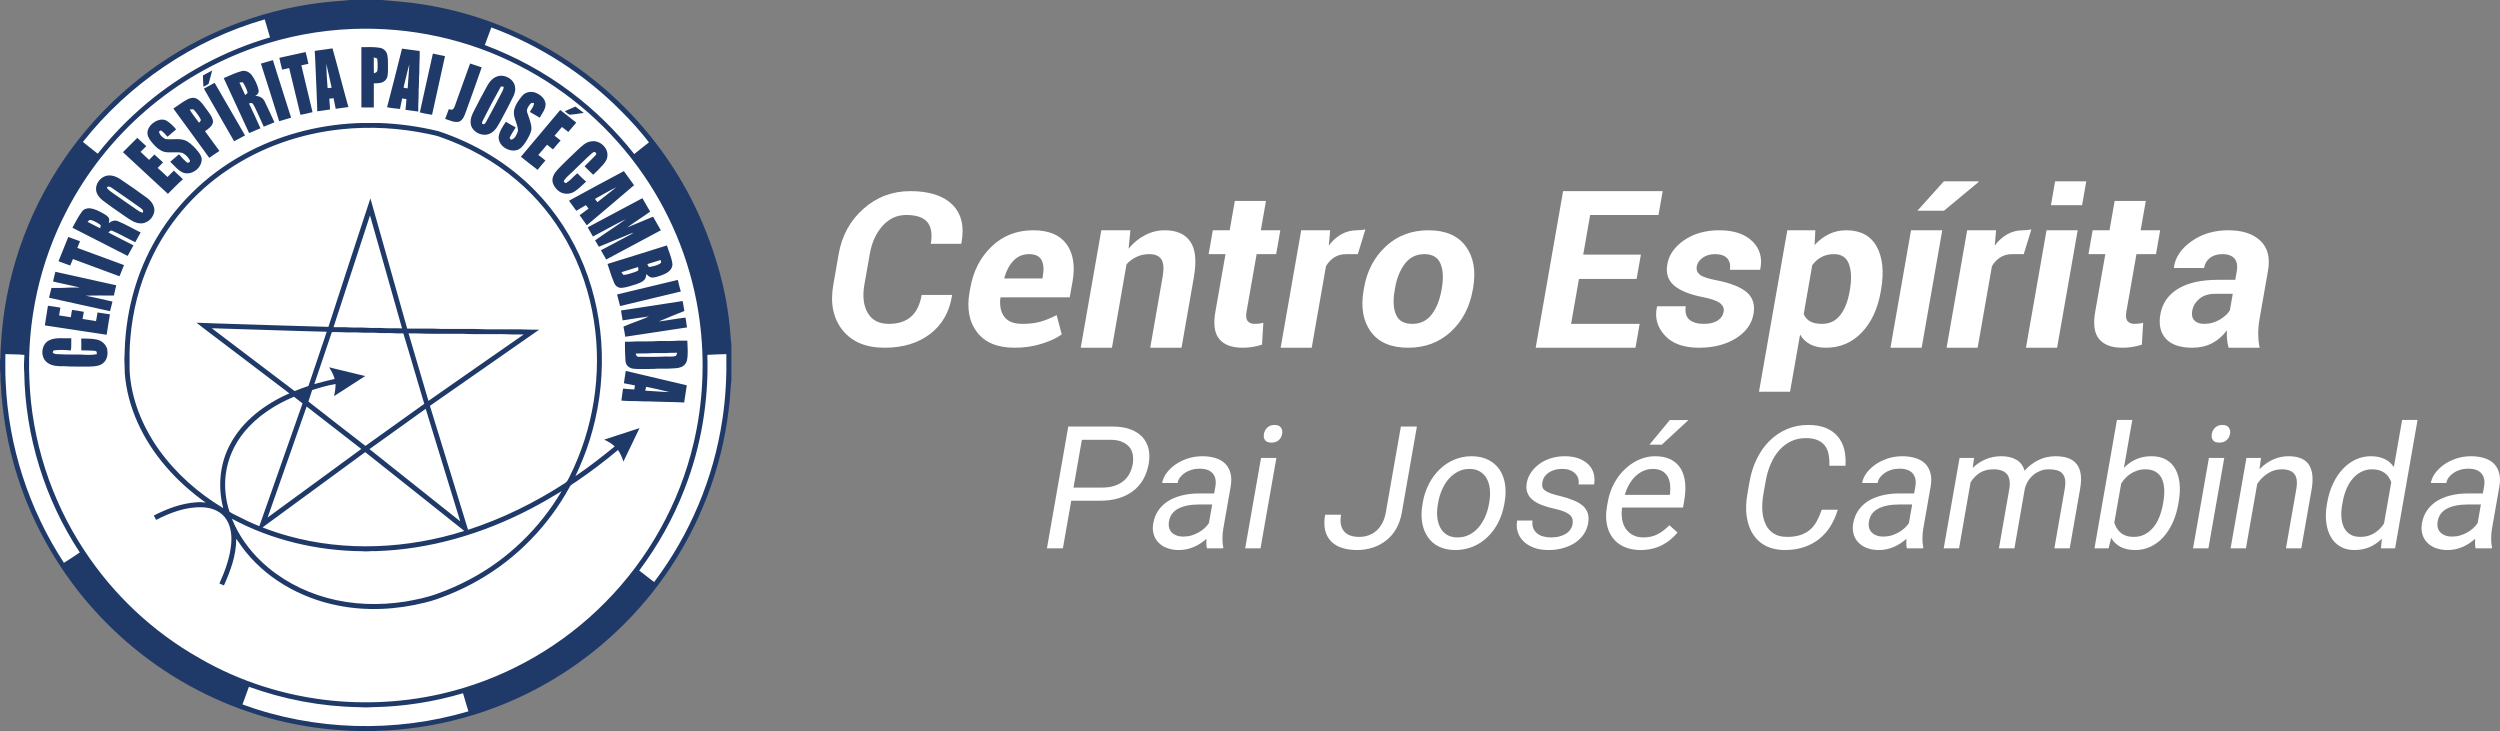 <?xml version="1.0" standalone="no"?>
<!-- Generator: Adobe Fireworks 10, Export SVG Extension by Aaron Beall (http://fireworks.abeall.com) . Version: 0.6.1  -->
<!DOCTYPE svg PUBLIC "-//W3C//DTD SVG 1.1//EN" "http://www.w3.org/Graphics/SVG/1.1/DTD/svg11.dtd">
<svg id="Untitled-P%E1gina%201" viewBox="0 0 752 220" style="background-color:#ffffff00" version="1.1"
	xmlns="http://www.w3.org/2000/svg" xmlns:xlink="http://www.w3.org/1999/xlink" xml:space="preserve"
	x="0px" y="0px" width="752px" height="220px"
>
	<rect x="0" y="0" width="752" height="220" fill="#808080" stroke="none"/>
	<g id="Camada%201">
		<path d="M 679.705 104.595 C 679.408 103.192 679.271 101.766 679.271 100.34 C 679.271 98.914 679.408 97.373 679.705 95.74 L 682.218 81.411 C 682.903 77.501 682.126 74.511 679.933 72.418 C 677.717 70.325 674.519 69.267 670.338 69.267 C 665.951 69.267 662.227 70.394 659.143 72.625 C 656.036 74.856 654.3 77.455 653.911 80.422 L 653.957 80.606 L 662.981 80.606 C 663.21 79.318 663.804 78.306 664.763 77.57 C 665.723 76.834 666.957 76.443 668.487 76.443 C 670.201 76.443 671.412 76.903 672.143 77.777 C 672.874 78.674 673.102 79.916 672.828 81.526 L 672.371 84.171 L 667.094 84.171 C 662.067 84.171 658.069 85.091 655.122 86.885 C 652.175 88.702 650.416 91.255 649.845 94.521 C 649.296 97.649 649.845 100.11 651.513 101.904 C 653.157 103.698 655.808 104.595 659.463 104.595 C 661.633 104.595 663.598 104.158 665.357 103.261 C 667.094 102.364 668.602 101.053 669.858 99.351 C 669.79 100.294 669.812 101.214 669.904 102.088 C 669.995 102.962 670.132 103.813 670.361 104.595 L 679.705 104.595 ZM 660.057 96.361 C 659.417 95.671 659.189 94.728 659.417 93.532 C 659.646 92.106 660.377 90.887 661.565 89.875 C 662.753 88.886 664.329 88.38 666.34 88.38 L 671.617 88.38 L 670.749 93.348 C 670.087 94.429 669.036 95.372 667.619 96.2 C 666.18 97.028 664.649 97.419 663.027 97.419 C 661.679 97.419 660.697 97.074 660.057 96.361 ZM 636.091 60.435 L 634.538 69.267 L 629.466 69.267 L 628.209 76.443 L 633.281 76.443 L 630.243 93.739 C 629.58 97.511 629.968 100.271 631.431 101.996 C 632.87 103.744 635.2 104.595 638.444 104.595 C 639.495 104.595 640.478 104.526 641.392 104.365 C 642.305 104.227 643.265 103.997 644.27 103.675 L 644.659 97.074 C 644.156 97.212 643.699 97.304 643.333 97.35 C 642.968 97.396 642.534 97.419 642.054 97.419 C 641.117 97.419 640.409 97.143 639.952 96.568 C 639.495 96.016 639.381 95.073 639.61 93.739 L 642.648 76.443 L 648.52 76.443 L 649.776 69.267 L 643.905 69.267 L 645.458 60.435 L 636.091 60.435 ZM 624.965 69.267 L 615.598 69.267 L 609.407 104.595 L 618.774 104.595 L 624.965 69.267 ZM 627.547 54.547 L 618.18 54.547 L 616.923 61.723 L 626.29 61.723 L 627.547 54.547 ZM 611.029 69.014 C 610.618 69.083 610.206 69.152 609.795 69.198 C 609.384 69.244 608.95 69.267 608.493 69.267 C 606.779 69.267 605.203 69.681 603.764 70.486 C 602.324 71.314 601.068 72.441 600.017 73.89 L 600.428 69.267 L 591.724 69.267 L 585.532 104.595 L 594.876 104.595 L 599.172 80.077 C 599.834 78.927 600.679 78.053 601.685 77.409 C 602.69 76.765 603.901 76.443 605.294 76.443 L 608.744 76.443 L 611.029 69.014 ZM 584.23 69.267 L 574.84 69.267 L 568.649 104.595 L 578.039 104.595 L 584.23 69.267 ZM 576.759 63.379 L 584.755 63.379 L 595.151 54.754 L 595.151 54.547 L 584.71 54.547 L 576.759 63.379 ZM 565.816 87.207 C 566.753 81.825 566.318 77.501 564.537 74.212 C 562.732 70.923 559.67 69.267 555.375 69.267 C 553.456 69.267 551.697 69.658 550.12 70.44 C 548.521 71.222 547.105 72.303 545.825 73.729 L 546.054 69.267 L 537.624 69.267 L 529.102 117.843 L 538.446 117.843 L 541.462 100.639 C 542.239 101.95 543.266 102.939 544.569 103.606 C 545.848 104.273 547.425 104.595 549.252 104.595 C 553.502 104.595 557.089 103.077 560.013 100.018 C 562.914 96.959 564.811 92.911 565.702 87.851 L 565.816 87.207 ZM 556.335 87.805 C 555.809 90.772 554.872 93.118 553.502 94.843 C 552.131 96.568 550.326 97.419 548.064 97.419 C 546.602 97.419 545.414 97.189 544.5 96.683 C 543.586 96.177 542.947 95.441 542.558 94.475 L 545.117 79.778 C 545.894 78.72 546.808 77.892 547.904 77.317 C 549.001 76.742 550.258 76.443 551.674 76.443 C 553.913 76.443 555.421 77.432 556.152 79.41 C 556.883 81.388 556.997 83.964 556.449 87.138 L 556.335 87.805 ZM 516.651 96.43 C 515.622 97.097 514.252 97.419 512.515 97.419 C 510.642 97.419 509.203 97.005 508.197 96.177 C 507.192 95.349 506.804 93.992 507.078 92.129 L 498.511 92.129 L 498.396 92.336 C 497.711 95.533 498.488 98.385 500.75 100.869 C 502.988 103.353 506.438 104.595 511.053 104.595 C 515.44 104.595 519.141 103.652 522.157 101.766 C 525.172 99.88 526.931 97.442 527.457 94.452 C 527.937 91.692 527.274 89.53 525.469 87.943 C 523.641 86.379 520.672 85.183 516.559 84.355 C 513.863 83.849 512.104 83.274 511.327 82.63 C 510.528 81.986 510.208 81.158 510.391 80.146 C 510.573 79.111 511.167 78.237 512.173 77.524 C 513.178 76.811 514.412 76.443 515.919 76.443 C 517.61 76.443 518.844 76.88 519.598 77.754 C 520.329 78.628 520.58 79.778 520.352 81.158 L 529.399 81.158 L 529.49 80.951 C 530.176 77.639 529.399 74.856 527.16 72.625 C 524.898 70.394 521.562 69.267 517.176 69.267 C 512.972 69.267 509.454 70.279 506.575 72.257 C 503.697 74.258 502.006 76.673 501.526 79.479 C 501.046 82.17 501.732 84.309 503.56 85.873 C 505.387 87.437 508.289 88.61 512.218 89.369 C 514.823 89.898 516.559 90.519 517.427 91.209 C 518.295 91.922 518.661 92.773 518.478 93.739 C 518.273 94.889 517.656 95.786 516.651 96.43 ZM 493.576 76.581 L 476.235 76.581 L 478.314 64.667 L 498.876 64.667 L 500.133 57.491 L 470.181 57.491 L 461.934 104.595 L 491.954 104.595 L 493.21 97.419 L 472.58 97.419 L 474.956 83.895 L 492.296 83.895 L 493.576 76.581 ZM 410.187 87.253 C 409.273 92.382 410.004 96.545 412.334 99.765 C 414.665 102.985 418.411 104.595 423.575 104.595 C 428.692 104.595 432.964 102.985 436.437 99.765 C 439.91 96.545 442.08 92.382 442.994 87.253 L 443.108 86.609 C 443.999 81.503 443.268 77.34 440.938 74.12 C 438.585 70.9 434.838 69.267 429.697 69.267 C 424.58 69.267 420.285 70.9 416.812 74.143 C 413.339 77.386 411.169 81.549 410.301 86.609 L 410.187 87.253 ZM 419.645 86.586 C 420.148 83.642 421.153 81.204 422.615 79.295 C 424.077 77.409 426.019 76.443 428.441 76.443 C 430.863 76.443 432.485 77.386 433.284 79.272 C 434.084 81.158 434.221 83.596 433.718 86.586 L 433.604 87.253 C 433.056 90.289 432.073 92.75 430.634 94.613 C 429.172 96.499 427.253 97.419 424.831 97.419 C 422.341 97.419 420.696 96.499 419.919 94.636 C 419.12 92.796 418.982 90.335 419.531 87.253 L 419.645 86.586 ZM 410.712 69.014 C 410.301 69.083 409.89 69.152 409.478 69.198 C 409.067 69.244 408.633 69.267 408.176 69.267 C 406.463 69.267 404.886 69.681 403.447 70.486 C 402.008 71.314 400.751 72.441 399.7 73.89 L 400.111 69.267 L 391.407 69.267 L 385.216 104.595 L 394.56 104.595 L 398.855 80.077 C 399.517 78.927 400.363 78.053 401.368 77.409 C 402.373 76.765 403.584 76.443 404.978 76.443 L 408.428 76.443 L 410.712 69.014 ZM 371.439 60.435 L 369.886 69.267 L 364.814 69.267 L 363.557 76.443 L 368.629 76.443 L 365.591 93.739 C 364.928 97.511 365.316 100.271 366.779 101.996 C 368.218 103.744 370.548 104.595 373.792 104.595 C 374.843 104.595 375.826 104.526 376.74 104.365 C 377.653 104.227 378.613 103.997 379.618 103.675 L 380.007 97.074 C 379.504 97.212 379.047 97.304 378.682 97.35 C 378.316 97.396 377.882 97.419 377.402 97.419 C 376.466 97.419 375.757 97.143 375.3 96.568 C 374.843 96.016 374.729 95.073 374.958 93.739 L 377.996 76.443 L 383.868 76.443 L 385.124 69.267 L 379.253 69.267 L 380.806 60.435 L 371.439 60.435 ZM 331.275 69.267 L 325.084 104.595 L 334.474 104.595 L 338.86 79.502 C 339.706 78.559 340.711 77.823 341.876 77.271 C 343.018 76.719 344.298 76.443 345.714 76.443 C 347.451 76.443 348.661 76.972 349.347 78.007 C 350.032 79.065 350.147 80.813 349.712 83.297 L 345.988 104.595 L 355.401 104.595 L 359.125 83.343 C 359.97 78.467 359.605 74.902 358.028 72.648 C 356.452 70.394 353.916 69.267 350.398 69.267 C 348.296 69.267 346.308 69.75 344.458 70.716 C 342.584 71.682 340.939 73.039 339.477 74.787 L 340.026 69.267 L 331.275 69.267 ZM 313.204 103.445 C 315.717 102.686 317.773 101.743 319.372 100.593 L 317.842 94.797 C 316.105 95.671 314.483 96.338 312.93 96.775 C 311.376 97.212 309.571 97.419 307.492 97.419 C 304.933 97.419 303.129 96.706 302.078 95.257 C 301.027 93.831 300.638 91.945 300.913 89.622 L 301.05 89.438 L 321.771 89.438 L 322.617 84.7 C 323.439 80.008 322.845 76.259 320.835 73.453 C 318.824 70.67 315.466 69.267 310.805 69.267 C 305.847 69.267 301.666 70.9 298.285 74.143 C 294.881 77.409 292.734 81.572 291.865 86.655 L 291.637 87.897 C 290.769 92.819 291.523 96.821 293.899 99.926 C 296.275 103.054 300.044 104.595 305.231 104.595 C 308.018 104.595 310.691 104.227 313.204 103.445 ZM 313.295 78.214 C 313.912 79.387 314.049 80.997 313.684 83.044 L 313.57 83.757 L 302.146 83.757 L 302.101 83.573 C 302.695 81.434 303.608 79.709 304.865 78.398 C 306.099 77.11 307.675 76.443 309.548 76.443 C 311.422 76.443 312.656 77.041 313.295 78.214 ZM 277.244 88.725 C 276.718 91.669 275.644 93.854 274.022 95.28 C 272.377 96.706 270.161 97.419 267.351 97.419 C 264.381 97.419 262.279 96.315 261 94.107 C 259.721 91.899 259.401 89.047 260.018 85.551 L 261.617 76.466 C 262.211 72.993 263.49 70.164 265.455 67.956 C 267.42 65.771 269.796 64.667 272.606 64.667 C 275.622 64.667 277.746 65.38 278.934 66.806 C 280.122 68.232 280.488 70.417 279.985 73.338 L 289.101 73.338 L 289.192 73.131 C 290.129 68.163 289.238 64.322 286.497 61.585 C 283.755 58.871 279.551 57.491 273.863 57.491 C 268.402 57.491 263.673 59.285 259.698 62.827 C 255.7 66.369 253.209 70.946 252.25 76.512 L 250.673 85.597 C 249.668 91.209 250.605 95.763 253.438 99.305 C 256.271 102.847 260.475 104.595 266.095 104.595 C 271.601 104.595 276.17 103.215 279.78 100.455 C 283.389 97.695 285.583 93.854 286.36 88.955 L 286.337 88.725 L 277.244 88.725 Z" fill="#ffffff"/>
		<path d="M 749.523 164.947 L 749.592 164.533 C 749.409 163.797 749.318 162.923 749.341 161.911 C 749.341 160.899 749.432 159.933 749.592 159.013 L 751.808 146.363 C 752.082 144.845 752.059 143.511 751.762 142.361 C 751.465 141.211 750.94 140.268 750.209 139.509 C 749.455 138.75 748.495 138.175 747.307 137.807 C 746.119 137.439 744.817 137.232 743.355 137.232 C 741.71 137.232 740.179 137.485 738.785 137.945 C 737.392 138.428 736.158 139.049 735.084 139.808 C 734.011 140.59 733.143 141.441 732.457 142.384 C 731.772 143.35 731.36 144.316 731.201 145.282 L 735.861 145.282 C 735.953 144.707 736.181 144.155 736.547 143.649 C 736.912 143.143 737.392 142.683 737.986 142.269 C 738.557 141.878 739.22 141.556 739.996 141.326 C 740.75 141.096 741.573 140.981 742.441 140.981 C 744.314 140.981 745.639 141.464 746.439 142.43 C 747.239 143.396 747.49 144.684 747.216 146.317 L 746.85 148.433 L 742.258 148.433 C 740.385 148.433 738.671 148.64 737.118 149.031 C 735.564 149.422 734.17 149.997 732.982 150.733 C 731.794 151.492 730.812 152.435 730.058 153.539 C 729.281 154.666 728.779 155.954 728.528 157.403 C 728.322 158.53 728.345 159.588 728.619 160.554 C 728.87 161.543 729.327 162.394 730.013 163.107 C 730.675 163.843 731.543 164.418 732.594 164.832 C 733.645 165.223 734.856 165.453 736.227 165.453 C 737.049 165.453 737.872 165.361 738.648 165.2 C 739.425 164.993 740.179 164.786 740.865 164.464 C 741.55 164.142 742.212 163.797 742.829 163.383 C 743.446 162.969 744.017 162.532 744.52 162.072 C 744.497 162.624 744.497 163.176 744.497 163.682 C 744.497 164.188 744.566 164.625 744.68 164.947 L 749.523 164.947 ZM 735.45 161.037 C 734.856 160.807 734.353 160.462 733.988 160.048 C 733.622 159.634 733.371 159.151 733.257 158.576 C 733.143 158.024 733.143 157.403 733.279 156.736 C 733.554 155.08 734.49 153.815 736.067 152.987 C 737.643 152.159 739.768 151.745 742.418 151.745 L 746.256 151.745 L 745.274 157.334 C 744.954 157.84 744.52 158.346 743.994 158.829 C 743.446 159.335 742.852 159.772 742.19 160.14 C 741.527 160.508 740.819 160.83 740.042 161.06 C 739.265 161.29 738.443 161.405 737.62 161.405 C 736.752 161.405 736.044 161.29 735.45 161.037 ZM 699.947 151.63 C 699.581 153.654 699.513 155.494 699.741 157.173 C 699.947 158.852 700.404 160.301 701.135 161.543 C 701.843 162.785 702.803 163.728 703.99 164.418 C 705.178 165.108 706.549 165.453 708.149 165.453 C 709.839 165.453 711.393 165.154 712.764 164.579 C 714.134 163.981 715.368 163.13 716.465 162.026 L 716.191 164.947 L 720.44 164.947 L 727.202 126.307 L 722.565 126.307 L 720.074 140.498 C 719.366 139.44 718.452 138.635 717.31 138.083 C 716.168 137.531 714.774 137.232 713.129 137.232 C 711.507 137.232 709.976 137.577 708.56 138.244 C 707.143 138.911 705.864 139.854 704.722 141.073 C 703.579 142.292 702.597 143.741 701.797 145.443 C 700.975 147.145 700.404 149.031 700.038 151.101 L 699.947 151.63 ZM 704.653 151.101 C 704.881 149.767 705.247 148.479 705.727 147.283 C 706.207 146.087 706.823 145.029 707.577 144.109 C 708.308 143.212 709.177 142.499 710.182 141.97 C 711.187 141.441 712.307 141.165 713.586 141.165 C 714.386 141.165 715.094 141.28 715.711 141.464 C 716.327 141.671 716.876 141.947 717.333 142.269 C 717.79 142.614 718.178 143.028 718.498 143.488 C 718.818 143.971 719.069 144.477 719.298 145.029 L 717.104 157.518 C 716.693 158.116 716.236 158.668 715.756 159.151 C 715.254 159.634 714.728 160.048 714.134 160.393 C 713.54 160.761 712.923 161.037 712.238 161.221 C 711.553 161.405 710.799 161.497 709.976 161.497 C 708.72 161.497 707.692 161.244 706.892 160.715 C 706.069 160.209 705.453 159.496 705.041 158.599 C 704.607 157.725 704.356 156.667 704.288 155.471 C 704.219 154.275 704.31 153.01 704.562 151.63 L 704.653 151.101 ZM 675.73 137.738 L 670.955 164.947 L 675.57 164.947 L 678.974 145.558 C 679.842 144.247 680.893 143.189 682.172 142.384 C 683.452 141.579 684.822 141.165 686.33 141.165 C 687.198 141.165 687.975 141.28 688.615 141.51 C 689.255 141.74 689.757 142.085 690.123 142.545 C 690.488 143.005 690.74 143.626 690.854 144.362 C 690.945 145.098 690.922 145.995 690.74 147.053 L 687.61 164.947 L 692.225 164.947 L 695.355 147.122 C 695.652 145.351 695.697 143.833 695.514 142.591 C 695.332 141.349 694.92 140.314 694.327 139.509 C 693.71 138.727 692.91 138.152 691.905 137.784 C 690.899 137.416 689.734 137.232 688.409 137.232 C 686.719 137.232 685.119 137.577 683.657 138.267 C 682.172 138.957 680.847 139.923 679.659 141.142 L 680.116 137.738 L 675.73 137.738 ZM 669.058 137.738 L 664.443 137.738 L 659.669 164.947 L 664.284 164.947 L 669.058 137.738 ZM 665.654 132.402 C 666.02 132.908 666.66 133.138 667.573 133.138 C 668.487 133.138 669.218 132.908 669.767 132.402 C 670.315 131.896 670.658 131.275 670.795 130.516 C 670.932 129.757 670.795 129.113 670.429 128.607 C 670.064 128.101 669.424 127.825 668.51 127.825 C 667.596 127.825 666.888 128.101 666.34 128.607 C 665.791 129.113 665.449 129.757 665.312 130.516 C 665.175 131.275 665.289 131.896 665.654 132.402 ZM 655.328 151.101 C 655.693 149.031 655.785 147.145 655.625 145.443 C 655.442 143.741 655.031 142.292 654.346 141.073 C 653.66 139.854 652.723 138.911 651.535 138.244 C 650.347 137.577 648.885 137.232 647.194 137.232 C 645.481 137.232 643.95 137.531 642.58 138.129 C 641.209 138.727 639.975 139.601 638.879 140.728 L 641.392 126.307 L 636.777 126.307 L 630.014 164.947 L 634.264 164.947 L 635.04 161.796 C 635.726 162.992 636.685 163.889 637.873 164.51 C 639.061 165.131 640.546 165.453 642.328 165.453 C 643.973 165.453 645.527 165.108 646.943 164.418 C 648.36 163.728 649.639 162.785 650.759 161.543 C 651.855 160.301 652.792 158.852 653.569 157.173 C 654.323 155.494 654.871 153.654 655.236 151.63 L 655.328 151.101 ZM 650.621 151.63 C 650.37 153.01 650.005 154.275 649.548 155.471 C 649.068 156.667 648.474 157.725 647.743 158.599 C 647.012 159.496 646.144 160.209 645.184 160.715 C 644.202 161.244 643.082 161.497 641.848 161.497 C 641.003 161.497 640.249 161.405 639.61 161.175 C 638.97 160.968 638.399 160.669 637.942 160.278 C 637.462 159.887 637.074 159.427 636.754 158.921 C 636.434 158.415 636.16 157.84 635.977 157.219 L 638.056 145.443 C 638.422 144.845 638.856 144.293 639.358 143.764 C 639.861 143.258 640.409 142.798 641.026 142.407 C 641.62 142.039 642.283 141.74 643.014 141.51 C 643.722 141.28 644.499 141.165 645.367 141.165 C 646.646 141.165 647.697 141.441 648.52 141.97 C 649.342 142.499 649.936 143.212 650.347 144.109 C 650.736 145.029 650.964 146.087 651.01 147.283 C 651.056 148.479 650.941 149.767 650.713 151.101 L 650.621 151.63 ZM 589.439 137.738 L 584.664 164.947 L 589.279 164.947 L 592.752 145.075 C 593.46 143.925 594.374 142.982 595.493 142.246 C 596.613 141.533 598.006 141.165 599.674 141.165 C 600.542 141.165 601.319 141.28 602.005 141.51 C 602.667 141.74 603.215 142.085 603.627 142.545 C 604.038 143.005 604.312 143.626 604.449 144.362 C 604.586 145.098 604.586 145.995 604.403 147.053 L 601.273 164.947 L 605.934 164.947 L 609.087 146.892 C 609.315 146.11 609.635 145.351 610.069 144.661 C 610.503 143.971 611.029 143.35 611.646 142.844 C 612.24 142.338 612.948 141.947 613.725 141.625 C 614.501 141.326 615.37 141.165 616.329 141.165 C 617.197 141.165 617.974 141.257 618.659 141.441 C 619.345 141.625 619.893 141.924 620.327 142.384 C 620.739 142.844 621.035 143.442 621.173 144.201 C 621.31 144.96 621.264 145.903 621.081 147.03 L 617.951 164.947 L 622.566 164.947 L 625.696 147.053 C 625.993 145.351 626.062 143.879 625.879 142.637 C 625.696 141.395 625.285 140.383 624.645 139.578 C 624.005 138.773 623.16 138.175 622.109 137.807 C 621.058 137.439 619.802 137.232 618.362 137.232 C 616.398 137.232 614.616 137.646 613.039 138.451 C 611.463 139.256 610.115 140.314 608.995 141.602 C 608.538 140.084 607.716 138.957 606.482 138.267 C 605.249 137.577 603.764 137.232 602.027 137.232 C 600.245 137.232 598.646 137.554 597.23 138.175 C 595.79 138.796 594.511 139.647 593.391 140.751 L 593.803 137.738 L 589.439 137.738 ZM 578.45 164.947 L 578.518 164.533 C 578.336 163.797 578.244 162.923 578.267 161.911 C 578.267 160.899 578.359 159.933 578.518 159.013 L 580.735 146.363 C 581.009 144.845 580.986 143.511 580.689 142.361 C 580.392 141.211 579.866 140.268 579.135 139.509 C 578.381 138.75 577.422 138.175 576.234 137.807 C 575.046 137.439 573.744 137.232 572.281 137.232 C 570.636 137.232 569.106 137.485 567.712 137.945 C 566.318 138.428 565.085 139.049 564.011 139.808 C 562.937 140.59 562.069 141.441 561.384 142.384 C 560.698 143.35 560.287 144.316 560.127 145.282 L 564.788 145.282 C 564.879 144.707 565.108 144.155 565.473 143.649 C 565.839 143.143 566.318 142.683 566.913 142.269 C 567.484 141.878 568.146 141.556 568.923 141.326 C 569.677 141.096 570.499 140.981 571.367 140.981 C 573.241 140.981 574.566 141.464 575.366 142.43 C 576.165 143.396 576.417 144.684 576.143 146.317 L 575.777 148.433 L 571.185 148.433 C 569.311 148.433 567.598 148.64 566.044 149.031 C 564.491 149.422 563.097 149.997 561.909 150.733 C 560.721 151.492 559.739 152.435 558.985 153.539 C 558.208 154.666 557.705 155.954 557.454 157.403 C 557.249 158.53 557.271 159.588 557.545 160.554 C 557.797 161.543 558.254 162.394 558.939 163.107 C 559.602 163.843 560.47 164.418 561.521 164.832 C 562.572 165.223 563.783 165.453 565.153 165.453 C 565.976 165.453 566.798 165.361 567.575 165.2 C 568.352 164.993 569.106 164.786 569.791 164.464 C 570.476 164.142 571.139 163.797 571.756 163.383 C 572.373 162.969 572.944 162.532 573.447 162.072 C 573.424 162.624 573.424 163.176 573.424 163.682 C 573.424 164.188 573.492 164.625 573.606 164.947 L 578.45 164.947 ZM 564.377 161.037 C 563.783 160.807 563.28 160.462 562.914 160.048 C 562.549 159.634 562.298 159.151 562.183 158.576 C 562.069 158.024 562.069 157.403 562.206 156.736 C 562.48 155.08 563.417 153.815 564.993 152.987 C 566.57 152.159 568.694 151.745 571.345 151.745 L 575.183 151.745 L 574.201 157.334 C 573.881 157.84 573.447 158.346 572.921 158.829 C 572.373 159.335 571.779 159.772 571.116 160.14 C 570.454 160.508 569.745 160.83 568.969 161.06 C 568.192 161.29 567.369 161.405 566.547 161.405 C 565.679 161.405 564.971 161.29 564.377 161.037 ZM 547.973 153.332 C 547.539 154.62 547.036 155.77 546.488 156.782 C 545.94 157.794 545.254 158.668 544.432 159.358 C 543.609 160.048 542.65 160.577 541.53 160.945 C 540.411 161.313 539.086 161.497 537.578 161.497 C 535.933 161.497 534.585 161.175 533.534 160.485 C 532.483 159.818 531.661 158.898 531.112 157.702 C 530.541 156.506 530.198 155.126 530.107 153.562 C 530.016 151.998 530.13 150.296 530.45 148.502 L 531.112 144.776 C 531.432 142.844 531.958 141.096 532.666 139.486 C 533.351 137.876 534.219 136.519 535.247 135.369 C 536.253 134.242 537.441 133.368 538.766 132.724 C 540.091 132.103 541.576 131.781 543.198 131.781 C 544.592 131.781 545.757 131.988 546.693 132.379 C 547.607 132.77 548.361 133.322 548.91 134.035 C 549.458 134.771 549.846 135.645 550.052 136.657 C 550.235 137.669 550.326 138.819 550.303 140.084 L 555.124 140.084 C 555.238 138.29 555.101 136.634 554.735 135.116 C 554.347 133.621 553.684 132.333 552.771 131.252 C 551.857 130.171 550.646 129.32 549.184 128.722 C 547.722 128.124 545.962 127.825 543.906 127.825 C 541.644 127.825 539.543 128.239 537.601 129.044 C 535.636 129.872 533.899 131.022 532.392 132.494 C 530.861 133.966 529.582 135.76 528.531 137.853 C 527.48 139.946 526.726 142.269 526.269 144.822 L 525.629 148.502 C 525.172 151.078 525.104 153.401 525.424 155.471 C 525.743 157.541 526.383 159.335 527.365 160.807 C 528.348 162.302 529.65 163.452 531.249 164.257 C 532.849 165.039 534.722 165.453 536.892 165.453 C 539.063 165.453 541.028 165.131 542.764 164.533 C 544.5 163.935 546.031 163.084 547.356 162.003 C 548.681 160.922 549.778 159.634 550.692 158.139 C 551.583 156.667 552.291 155.057 552.793 153.332 L 547.973 153.332 ZM 497.163 165.016 C 498.282 164.74 499.287 164.349 500.201 163.843 C 501.115 163.337 501.938 162.785 502.669 162.141 C 503.4 161.52 504.039 160.876 504.588 160.186 L 502.143 157.978 C 501.092 159.082 499.95 159.979 498.693 160.646 C 497.437 161.336 495.997 161.658 494.375 161.658 C 493.142 161.658 492.068 161.428 491.177 160.945 C 490.286 160.485 489.578 159.841 489.029 159.036 C 488.481 158.231 488.115 157.288 487.933 156.184 C 487.75 155.103 487.75 153.93 487.933 152.665 L 506.255 152.665 L 506.621 150.572 C 506.941 148.686 507.032 146.915 506.895 145.282 C 506.735 143.672 506.301 142.246 505.616 141.05 C 504.93 139.854 503.925 138.934 502.646 138.244 C 501.366 137.577 499.744 137.232 497.825 137.232 C 496.272 137.232 494.741 137.554 493.233 138.175 C 491.725 138.819 490.309 139.716 489.007 140.912 C 487.681 142.108 486.539 143.557 485.579 145.305 C 484.62 147.053 483.935 149.031 483.569 151.239 L 483.386 152.297 C 483.044 154.229 483.021 155.977 483.318 157.587 C 483.615 159.197 484.209 160.6 485.077 161.75 C 485.945 162.923 487.11 163.843 488.527 164.487 C 489.943 165.108 491.588 165.453 493.462 165.453 C 494.809 165.453 496.043 165.292 497.163 165.016 ZM 500.018 141.717 C 500.75 142.154 501.298 142.729 501.686 143.419 C 502.052 144.132 502.28 144.937 502.372 145.811 C 502.463 146.708 502.44 147.605 502.349 148.502 L 502.28 148.847 L 488.755 148.847 C 489.121 147.605 489.578 146.478 490.172 145.512 C 490.743 144.546 491.405 143.718 492.136 143.074 C 492.868 142.43 493.644 141.924 494.49 141.579 C 495.335 141.234 496.226 141.05 497.163 141.05 C 498.351 141.05 499.287 141.28 500.018 141.717 ZM 496.157 133.759 L 499.881 133.759 L 507.878 126.353 L 502.28 126.353 L 496.157 133.759 ZM 472.374 159.289 C 472.032 159.772 471.598 160.186 471.049 160.531 C 470.501 160.876 469.838 161.152 469.084 161.359 C 468.331 161.566 467.485 161.658 466.526 161.658 C 465.795 161.658 465.063 161.589 464.378 161.405 C 463.67 161.244 463.053 160.968 462.505 160.554 C 461.956 160.14 461.522 159.611 461.248 158.967 C 460.951 158.323 460.86 157.541 460.974 156.575 L 456.359 156.575 C 456.153 157.702 456.199 158.806 456.496 159.864 C 456.793 160.922 457.341 161.865 458.141 162.693 C 458.918 163.521 459.969 164.188 461.248 164.694 C 462.528 165.2 464.058 165.453 465.863 165.453 C 467.417 165.453 468.879 165.246 470.25 164.855 C 471.598 164.464 472.786 163.912 473.837 163.222 C 474.865 162.532 475.71 161.681 476.395 160.692 C 477.058 159.703 477.492 158.599 477.72 157.403 C 477.903 156.299 477.88 155.333 477.629 154.482 C 477.378 153.654 476.921 152.895 476.235 152.251 C 475.55 151.607 474.636 151.055 473.494 150.572 C 472.351 150.089 471.004 149.652 469.427 149.238 C 468.193 148.962 467.211 148.686 466.457 148.41 C 465.68 148.134 465.109 147.835 464.698 147.513 C 464.287 147.191 464.036 146.823 463.944 146.409 C 463.853 146.018 463.853 145.558 463.944 145.052 C 464.013 144.546 464.195 144.063 464.469 143.58 C 464.744 143.12 465.155 142.683 465.658 142.292 C 466.16 141.924 466.754 141.625 467.462 141.395 C 468.171 141.165 469.016 141.05 469.998 141.05 C 470.912 141.05 471.689 141.188 472.351 141.464 C 472.991 141.74 473.517 142.108 473.928 142.545 C 474.339 143.005 474.613 143.511 474.773 144.063 C 474.91 144.615 474.933 145.167 474.842 145.719 L 479.502 145.719 C 479.708 144.569 479.662 143.465 479.388 142.43 C 479.091 141.395 478.566 140.498 477.812 139.716 C 477.035 138.957 476.053 138.359 474.865 137.899 C 473.677 137.462 472.26 137.232 470.661 137.232 C 469.13 137.232 467.714 137.462 466.411 137.876 C 465.109 138.29 463.967 138.865 462.985 139.601 C 461.979 140.337 461.157 141.188 460.517 142.154 C 459.877 143.12 459.443 144.132 459.261 145.19 C 459.055 146.34 459.101 147.329 459.421 148.157 C 459.717 148.985 460.243 149.721 460.974 150.319 C 461.705 150.94 462.642 151.469 463.761 151.906 C 464.881 152.343 466.16 152.711 467.622 153.033 C 468.902 153.309 469.907 153.631 470.684 153.953 C 471.438 154.298 472.009 154.666 472.374 155.057 C 472.74 155.448 472.968 155.862 473.037 156.299 C 473.105 156.759 473.105 157.219 473.014 157.725 C 472.923 158.277 472.694 158.806 472.374 159.289 ZM 427.892 151.63 C 427.527 153.608 427.504 155.448 427.778 157.127 C 428.052 158.829 428.624 160.278 429.469 161.52 C 430.314 162.762 431.434 163.728 432.827 164.418 C 434.221 165.085 435.866 165.453 437.785 165.453 C 439.658 165.453 441.44 165.085 443.085 164.418 C 444.73 163.728 446.192 162.762 447.472 161.52 C 448.751 160.278 449.825 158.829 450.693 157.127 C 451.538 155.448 452.132 153.608 452.498 151.63 L 452.589 151.078 C 452.932 149.1 452.978 147.283 452.704 145.581 C 452.43 143.902 451.881 142.453 451.036 141.211 C 450.168 139.969 449.048 139.003 447.632 138.29 C 446.215 137.6 444.57 137.232 442.674 137.232 C 440.778 137.232 439.019 137.6 437.374 138.29 C 435.729 139.003 434.289 139.969 433.01 141.211 C 431.731 142.453 430.68 143.902 429.812 145.581 C 428.943 147.283 428.327 149.1 427.984 151.078 L 427.892 151.63 ZM 432.622 151.078 C 432.85 149.744 433.239 148.479 433.787 147.26 C 434.312 146.041 434.975 144.983 435.774 144.063 C 436.574 143.143 437.488 142.43 438.539 141.878 C 439.567 141.326 440.732 141.05 442.012 141.05 C 443.291 141.05 444.365 141.326 445.233 141.878 C 446.101 142.43 446.786 143.143 447.266 144.063 C 447.746 144.983 448.043 146.041 448.157 147.26 C 448.272 148.479 448.203 149.744 447.974 151.078 L 447.883 151.63 C 447.632 153.01 447.243 154.298 446.718 155.494 C 446.17 156.69 445.507 157.748 444.73 158.668 C 443.931 159.588 442.994 160.324 441.943 160.853 C 440.869 161.405 439.704 161.658 438.448 161.658 C 437.168 161.658 436.094 161.405 435.226 160.853 C 434.358 160.324 433.695 159.588 433.216 158.668 C 432.736 157.748 432.439 156.69 432.325 155.494 C 432.211 154.298 432.279 153.01 432.53 151.63 L 432.622 151.078 ZM 416.835 154.252 C 416.606 155.448 416.264 156.506 415.761 157.403 C 415.259 158.323 414.665 159.082 413.979 159.68 C 413.294 160.278 412.494 160.738 411.626 161.037 C 410.735 161.359 409.821 161.497 408.884 161.497 C 407.879 161.497 407.011 161.382 406.234 161.106 C 405.457 160.853 404.841 160.462 404.361 159.91 C 403.881 159.358 403.538 158.668 403.356 157.84 C 403.173 157.012 403.173 156 403.401 154.827 L 398.603 154.827 C 398.284 156.621 398.284 158.185 398.603 159.519 C 398.923 160.853 399.54 161.98 400.408 162.854 C 401.277 163.728 402.373 164.395 403.698 164.809 C 405.023 165.223 406.508 165.453 408.199 165.453 C 409.844 165.453 411.42 165.2 412.928 164.717 C 414.413 164.234 415.761 163.521 416.949 162.578 C 418.137 161.658 419.142 160.485 419.965 159.082 C 420.764 157.679 421.336 156.069 421.656 154.252 L 426.202 128.308 L 421.381 128.308 L 416.835 154.252 ZM 383.936 137.738 L 379.321 137.738 L 374.546 164.947 L 379.161 164.947 L 383.936 137.738 ZM 380.532 132.402 C 380.898 132.908 381.537 133.138 382.451 133.138 C 383.365 133.138 384.096 132.908 384.644 132.402 C 385.193 131.896 385.535 131.275 385.673 130.516 C 385.81 129.757 385.673 129.113 385.307 128.607 C 384.941 128.101 384.302 127.825 383.388 127.825 C 382.474 127.825 381.766 128.101 381.217 128.607 C 380.669 129.113 380.327 129.757 380.189 130.516 C 380.052 131.275 380.166 131.896 380.532 132.402 ZM 367.898 164.947 L 367.967 164.533 C 367.784 163.797 367.692 162.923 367.715 161.911 C 367.715 160.899 367.807 159.933 367.967 159.013 L 370.183 146.363 C 370.457 144.845 370.434 143.511 370.137 142.361 C 369.84 141.211 369.315 140.268 368.584 139.509 C 367.829 138.75 366.87 138.175 365.682 137.807 C 364.494 137.439 363.192 137.232 361.729 137.232 C 360.085 137.232 358.554 137.485 357.16 137.945 C 355.767 138.428 354.533 139.049 353.459 139.808 C 352.385 140.59 351.517 141.441 350.832 142.384 C 350.147 143.35 349.735 144.316 349.575 145.282 L 354.236 145.282 C 354.327 144.707 354.556 144.155 354.921 143.649 C 355.287 143.143 355.767 142.683 356.361 142.269 C 356.932 141.878 357.594 141.556 358.371 141.326 C 359.125 141.096 359.947 140.981 360.816 140.981 C 362.689 140.981 364.014 141.464 364.814 142.43 C 365.613 143.396 365.865 144.684 365.591 146.317 L 365.225 148.433 L 360.633 148.433 C 358.76 148.433 357.046 148.64 355.493 149.031 C 353.939 149.422 352.545 149.997 351.357 150.733 C 350.169 151.492 349.187 152.435 348.433 153.539 C 347.656 154.666 347.154 155.954 346.902 157.403 C 346.697 158.53 346.719 159.588 346.994 160.554 C 347.245 161.543 347.702 162.394 348.387 163.107 C 349.05 163.843 349.918 164.418 350.969 164.832 C 352.02 165.223 353.231 165.453 354.601 165.453 C 355.424 165.453 356.246 165.361 357.023 165.2 C 357.8 164.993 358.554 164.786 359.239 164.464 C 359.925 164.142 360.587 163.797 361.204 163.383 C 361.821 162.969 362.392 162.532 362.895 162.072 C 362.872 162.624 362.872 163.176 362.872 163.682 C 362.872 164.188 362.94 164.625 363.055 164.947 L 367.898 164.947 ZM 353.825 161.037 C 353.231 160.807 352.728 160.462 352.363 160.048 C 351.997 159.634 351.746 159.151 351.632 158.576 C 351.517 158.024 351.517 157.403 351.654 156.736 C 351.928 155.08 352.865 153.815 354.442 152.987 C 356.018 152.159 358.143 151.745 360.793 151.745 L 364.631 151.745 L 363.649 157.334 C 363.329 157.84 362.895 158.346 362.369 158.829 C 361.821 159.335 361.227 159.772 360.564 160.14 C 359.902 160.508 359.194 160.83 358.417 161.06 C 357.64 161.29 356.818 161.405 355.995 161.405 C 355.127 161.405 354.419 161.29 353.825 161.037 ZM 330.841 150.618 C 332.897 150.618 334.771 150.388 336.439 149.882 C 338.106 149.376 339.569 148.663 340.802 147.72 C 342.036 146.8 343.064 145.627 343.864 144.247 C 344.663 142.867 345.212 141.28 345.531 139.509 C 345.806 137.899 345.806 136.404 345.486 135.024 C 345.166 133.667 344.549 132.494 343.658 131.482 C 342.744 130.493 341.556 129.711 340.071 129.159 C 338.586 128.607 336.804 128.308 334.748 128.308 L 321.337 128.308 L 314.917 164.947 L 319.715 164.947 L 322.228 150.618 L 330.841 150.618 ZM 325.427 132.287 L 334.04 132.287 C 335.433 132.287 336.599 132.494 337.535 132.908 C 338.472 133.322 339.203 133.851 339.751 134.518 C 340.277 135.185 340.62 135.967 340.757 136.841 C 340.894 137.715 340.871 138.635 340.734 139.555 C 340.551 140.613 340.231 141.556 339.774 142.43 C 339.317 143.304 338.723 144.04 337.969 144.661 C 337.193 145.305 336.279 145.788 335.228 146.133 C 334.154 146.501 332.92 146.662 331.527 146.662 L 322.914 146.662 L 325.427 132.287 Z" fill="#ffffff"/>
		<path id="Elipse" d="M 0.815 110 C 0.815 49.698 49.698 0.815 110 0.815 C 170.302 0.815 219.185 49.698 219.185 110 C 219.185 170.302 170.302 219.185 110 219.185 C 49.698 219.185 0.815 170.302 0.815 110 Z" fill="#ffffff"/>
		<path d="M 105.193 0 C 103.435 0.229 101.662 0.288 99.898 0.458 C 81.217 2.138 63.012 8.749 47.604 19.444 C 36.582 27.06 26.963 36.698 19.382 47.744 C 7.973 64.269 1.267 83.992 0.262 104.047 C 0.055 105.576 0.266 107.127 0 108.649 L 0 111.276 C 0.266 112.666 0.051 114.088 0.235 115.487 C 0.704 124.914 2.387 134.286 5.243 143.284 C 10.129 158.681 18.491 172.953 29.498 184.774 C 40.069 196.165 53.073 205.302 67.406 211.321 C 79.152 216.286 91.78 219.142 104.515 219.765 C 105.888 219.936 107.285 219.747 108.651 220 L 111.489 220 C 112.011 219.908 112.539 219.853 113.069 219.857 C 130.902 219.408 148.614 214.515 164.124 205.694 C 178.299 197.679 190.643 186.474 200.009 173.155 C 210.434 158.367 217.127 140.967 219.221 122.989 C 219.604 120.14 219.683 117.262 220 114.409 L 220 103.583 C 219.756 101.765 219.688 99.931 219.496 98.109 C 218.797 91.287 217.384 84.537 215.301 78.003 C 213.112 70.915 210.237 64.042 206.699 57.519 C 199.366 44.031 189.187 32.096 177.005 22.746 C 162.644 11.678 145.506 4.231 127.591 1.39 C 123.385 0.653 119.119 0.407 114.877 0 L 105.193 0 ZM 24.944 42.689 C 38.793 25.168 58.142 12.001 79.629 5.83 C 80.159 7.634 80.661 9.447 81.22 11.242 C 67.648 15.204 54.923 22.011 44.097 31.101 C 38.718 35.64 33.746 40.687 29.405 46.233 C 27.894 45.085 26.431 43.872 24.944 42.689 ZM 145.829 13.55 C 146.485 11.783 147.156 10.023 147.794 8.252 C 162.422 13.658 175.853 22.299 186.826 33.383 C 189.814 36.351 192.63 39.494 195.215 42.821 C 193.714 43.963 192.265 45.166 190.788 46.339 C 185.249 39.325 178.801 33.029 171.653 27.658 C 163.781 21.749 155.047 16.999 145.829 13.55 ZM 105.93 8.714 C 123.268 8.015 140.793 11.788 156.215 19.767 C 171.136 27.379 184.085 38.795 193.558 52.604 C 202.506 65.575 208.349 80.672 210.43 96.294 C 212.091 108.596 211.49 121.198 208.644 133.28 C 204.413 151.342 195.041 168.15 181.955 181.293 C 169.514 193.879 153.712 203.115 136.624 207.731 C 124.696 210.984 112.176 211.959 99.88 210.76 C 85.853 209.343 72.085 205.038 59.897 197.923 C 46.024 190.093 34.102 178.882 25.366 165.565 C 15.343 150.405 9.55 132.473 8.846 114.308 C 8.043 96.703 11.95 78.892 20.119 63.268 C 26.022 51.883 34.135 41.659 43.833 33.273 C 53.522 24.895 64.805 18.359 76.916 14.181 C 86.251 10.952 96.061 9.11 105.93 8.714 ZM 1.608 106.524 C 3.518 106.59 5.438 106.568 7.341 106.753 C 7.251 108.491 7.119 110.238 7.289 111.978 C 7.581 131.138 13.451 150.185 24.006 166.179 C 22.425 167.235 20.849 168.302 19.232 169.299 C 8.664 153.14 2.488 134.13 1.705 114.829 C 1.518 112.066 1.659 109.292 1.608 106.524 ZM 212.771 106.744 C 214.674 106.592 216.586 106.601 218.495 106.517 C 218.592 113.128 218.297 119.759 217.27 126.3 C 214.634 143.931 207.5 160.86 196.757 175.083 C 195.294 173.892 193.743 172.817 192.28 171.624 C 197.894 164.133 202.506 155.885 205.887 147.156 C 210.892 134.336 213.224 120.49 212.771 106.744 ZM 74.875 206.589 C 85.433 210.39 96.606 212.527 107.829 212.707 C 109.278 212.821 110.739 212.824 112.191 212.714 C 121.35 212.557 130.491 211.132 139.273 208.523 C 139.856 210.324 140.294 212.17 140.895 213.97 C 118.789 220.515 94.598 219.822 72.939 211.897 C 73.566 210.12 74.213 208.351 74.875 206.589 ZM 188.225 111.566 C 188.012 112.801 187.851 114.041 187.664 115.28 C 188.773 115.482 189.878 115.72 190.989 115.925 C 190.918 116.329 190.861 116.739 190.797 117.146 C 189.666 117.108 188.542 116.994 187.418 116.89 C 187.268 118.096 187.048 119.293 186.91 120.501 C 187.891 120.547 188.872 120.661 189.858 120.637 C 191.55 120.578 193.233 120.811 194.924 120.734 C 198.548 120.91 202.178 120.881 205.803 121.068 C 206.078 119.346 206.318 117.619 206.587 115.896 L 188.225 111.566 ZM 194.084 117.509 L 194.366 116.345 C 196.709 116.846 199.058 117.324 201.377 117.94 C 198.944 117.894 196.517 117.619 194.084 117.509 ZM 196.26 102.67 C 195.081 102.709 193.901 102.676 192.724 102.683 C 191.14 102.637 189.565 102.865 187.983 102.786 C 187.942 104.612 188.023 106.432 188.113 108.253 C 188.155 108.931 188.309 109.661 188.833 110.138 C 189.612 110.92 190.795 110.979 191.833 110.99 C 193.893 110.948 195.956 111.069 198.011 110.887 C 199.184 110.834 200.358 110.953 201.531 110.86 C 202.629 110.75 203.773 110.862 204.818 110.44 C 205.726 110.114 206.457 109.314 206.646 108.361 C 207.046 106.418 206.8 104.436 206.752 102.476 C 205.377 102.491 204.002 102.419 202.633 102.553 C 200.51 102.654 198.378 102.478 196.26 102.67 ZM 194.698 106.295 C 197.034 106.08 199.388 106.339 201.727 106.126 C 202.38 106.091 203.036 106.104 203.691 106.106 C 203.555 106.436 203.555 106.876 203.227 107.089 C 202.176 107.386 201.069 107.202 199.995 107.248 C 197.349 107.393 194.696 107.36 192.051 107.32 C 191.486 107.351 191.33 106.77 191.202 106.344 C 192.366 106.28 193.532 106.352 194.698 106.295 ZM 14.958 102.282 C 12.498 103.345 11.981 107.039 13.928 108.825 C 15.38 110.178 17.49 110.176 19.349 110.158 C 21.914 110.341 24.486 110.231 27.056 110.264 C 28.536 110.207 30.243 110.121 31.315 108.951 C 32.314 107.936 32.481 106.397 32.252 105.054 C 31.876 103.569 30.547 102.397 29.051 102.126 C 27.537 101.812 25.982 101.853 24.444 101.82 C 24.453 103.008 24.444 104.199 24.455 105.389 C 25.694 105.36 26.928 105.479 28.167 105.499 C 28.479 105.532 28.875 105.534 29.077 105.82 L 29.137 106.535 C 27.445 106.889 25.7 106.729 23.987 106.636 C 22.013 106.584 20.033 106.711 18.062 106.548 C 17.305 106.511 16.467 106.641 15.86 106.08 C 15.913 105.915 16.023 105.582 16.078 105.417 C 17.813 105.162 19.582 105.255 21.322 105.415 C 21.514 104.203 21.408 102.973 21.437 101.752 C 19.285 101.871 16.995 101.396 14.958 102.282 ZM 14.421 91.967 C 14.139 93.942 13.776 95.905 13.484 97.88 C 19.688 98.795 25.879 99.783 32.083 100.694 C 32.38 98.641 32.734 96.595 33.073 94.549 C 31.823 94.367 30.58 94.162 29.33 93.986 C 29.198 94.853 29.066 95.722 28.877 96.578 C 27.526 96.36 26.173 96.166 24.825 95.942 C 24.957 95.227 25.084 94.51 25.221 93.797 C 24.05 93.529 22.856 93.412 21.674 93.212 C 21.516 93.942 21.395 94.681 21.309 95.425 C 20.134 95.225 18.951 95.073 17.774 94.875 C 17.926 94.101 18.058 93.324 18.163 92.545 C 16.922 92.316 15.673 92.125 14.421 91.967 ZM 186.793 93.394 C 186.934 94.389 187.103 95.381 187.288 96.371 C 189.926 95.988 192.551 95.513 195.195 95.187 C 192.709 96.351 190.047 97.115 187.541 98.243 C 187.755 99.253 187.911 100.274 188.078 101.292 C 194.278 100.388 200.462 99.389 206.659 98.485 C 206.505 97.502 206.336 96.519 206.199 95.533 C 203.511 95.821 200.858 96.38 198.174 96.688 C 200.706 95.572 203.293 94.585 205.858 93.548 C 205.698 92.545 205.528 91.544 205.348 90.545 C 199.17 91.535 192.977 92.431 186.793 93.394 ZM 185.612 88.572 C 185.918 89.736 186.199 90.906 186.523 92.068 L 204.785 87.681 C 204.45 86.528 204.16 85.364 203.887 84.196 L 185.612 88.572 ZM 15.959 84.682 C 18.647 85.276 21.336 85.868 24.022 86.478 C 22.757 86.552 21.487 86.445 20.222 86.533 C 18.645 86.676 17.057 86.559 15.475 86.618 C 15.25 87.6 15.004 88.579 14.744 89.555 C 20.871 90.869 26.974 92.294 33.101 93.601 C 33.328 92.635 33.563 91.67 33.836 90.717 C 31.167 90.083 28.488 89.485 25.797 88.95 C 28.613 88.816 31.436 88.931 34.254 88.893 C 34.472 87.862 34.747 86.843 34.96 85.811 L 16.652 81.752 C 16.41 82.724 16.157 83.697 15.959 84.682 ZM 182.741 79.398 C 183.392 81.325 183.942 83.294 184.771 85.158 C 185.128 86.042 186.012 86.645 186.978 86.594 C 188.426 86.482 189.798 85.969 191.18 85.554 C 192.148 85.224 193.189 84.889 193.884 84.095 C 194.297 83.651 194.311 83.004 194.451 82.443 C 194.803 82.782 195.138 83.178 195.611 83.36 C 196.247 83.633 196.946 83.422 197.586 83.263 C 198.735 82.92 199.901 82.544 200.906 81.871 C 201.74 81.286 202.4 80.293 202.244 79.237 C 201.987 77.359 201.146 75.629 200.62 73.821 C 194.66 75.678 188.709 77.57 182.741 79.398 ZM 194.715 79.449 C 196.044 79.02 197.384 78.632 198.715 78.206 C 198.77 78.465 198.829 78.727 198.889 78.989 C 198.009 79.829 196.735 80.043 195.582 80.267 C 195.023 80.461 194.933 79.796 194.715 79.449 ZM 186.921 81.877 C 188.606 81.378 190.28 80.837 191.959 80.315 C 191.994 80.648 192.062 80.991 191.994 81.325 C 191.587 81.644 191.081 81.785 190.604 81.95 C 189.587 82.273 188.573 82.654 187.497 82.696 C 187.301 82.423 187.108 82.15 186.921 81.877 ZM 20.535 71.273 L 17.6 78.582 C 18.777 79.009 19.947 79.451 21.124 79.878 C 21.395 79.224 21.657 78.571 21.932 77.92 C 26.609 79.638 31.286 81.349 35.948 83.105 C 36.403 81.985 36.839 80.857 37.31 79.741 C 32.628 78.012 27.951 76.267 23.261 74.565 C 23.52 73.891 23.789 73.223 24.077 72.563 C 22.889 72.153 21.718 71.694 20.535 71.273 ZM 24.671 63.622 C 23.547 65.146 22.686 66.845 21.784 68.506 C 27.335 71.3 32.846 74.171 38.392 76.98 C 38.991 75.926 39.552 74.855 40.154 73.808 C 37.64 72.505 35.097 71.254 32.593 69.927 C 32.923 69.637 33.279 69.179 33.774 69.423 C 36.139 70.437 38.366 71.751 40.687 72.857 C 41.215 71.872 41.749 70.886 42.31 69.918 C 40.033 68.827 37.864 67.513 35.528 66.554 C 34.562 66.11 33.486 66.469 32.721 67.124 C 32.8 66.579 33.018 65.949 32.657 65.459 C 32.188 64.81 31.447 64.438 30.774 64.04 C 29.608 63.424 28.393 62.808 27.069 62.645 C 26.189 62.597 25.197 62.863 24.671 63.622 ZM 26.352 66.741 C 26.611 66.469 26.858 66.066 27.298 66.154 C 28.395 66.466 29.407 67.047 30.307 67.742 C 30.25 68.048 30.188 68.356 30.122 68.662 C 28.84 68.075 27.625 67.349 26.352 66.741 ZM 176.77 68.389 C 177.302 69.307 177.826 70.231 178.358 71.148 C 181.667 69.39 184.934 67.54 188.296 65.892 C 185.262 68.114 182.059 70.107 179.003 72.301 C 179.392 72.934 179.762 73.581 180.131 74.226 L 188.071 70.957 C 188.905 70.616 189.717 70.202 190.597 69.987 C 189.466 70.752 188.201 71.291 187.013 71.96 C 184.925 73.06 182.862 74.206 180.756 75.273 C 181.267 76.212 181.799 77.138 182.349 78.058 C 187.812 75.101 193.316 72.222 198.781 69.267 C 198.026 67.892 197.195 66.557 196.445 65.179 C 193.853 66.235 191.288 67.355 188.694 68.409 C 190.929 66.746 193.318 65.294 195.569 63.648 C 194.757 62.322 194.022 60.951 193.233 59.613 C 187.737 62.522 182.255 65.457 176.77 68.389 ZM 31.759 52.941 C 29.966 53.539 28.618 55.471 28.926 57.38 C 29.159 58.604 30.006 59.611 30.976 60.344 C 32.716 61.688 34.538 62.927 36.34 64.187 C 37.679 65.065 38.94 66.084 40.399 66.763 C 41.38 67.164 42.515 67.386 43.538 67.005 C 45.17 66.473 46.418 64.865 46.442 63.138 C 46.378 61.604 45.34 60.322 44.139 59.464 C 41.606 57.592 39.019 55.79 36.401 54.041 C 35.077 53.117 33.376 52.426 31.759 52.941 ZM 32.157 56.544 C 32.362 55.744 33.231 56.223 33.669 56.529 C 36.403 58.399 39.103 60.322 41.818 62.218 C 42.374 62.654 43.307 63.081 42.992 63.95 C 42.13 63.888 41.481 63.287 40.79 62.839 C 38.654 61.384 36.555 59.875 34.423 58.414 C 33.64 57.829 32.76 57.334 32.157 56.544 ZM 171.151 60.377 C 171.886 61.384 172.625 62.392 173.353 63.404 C 174.315 62.836 175.292 62.293 176.24 61.703 C 176.502 62.053 176.766 62.403 177.034 62.751 C 176.139 63.413 175.261 64.097 174.348 64.737 C 175.047 65.762 175.806 66.746 176.517 67.767 C 181.282 63.78 185.995 59.73 190.731 55.708 C 189.708 54.296 188.668 52.899 187.662 51.476 C 182.147 54.419 176.631 57.369 171.151 60.377 ZM 178.974 59.831 C 181.097 58.634 183.203 57.396 185.39 56.318 C 183.52 57.856 181.575 59.301 179.687 60.815 C 179.447 60.487 179.21 60.159 178.974 59.831 ZM 173.679 45.162 C 171.675 47.124 169.585 49.003 167.68 51.064 C 166.833 52.032 166.019 53.227 166.195 54.584 C 166.379 55.75 167.138 56.76 168.056 57.471 C 169.413 58.538 171.45 58.524 172.867 57.576 C 174.141 56.745 175.181 55.627 176.317 54.624 C 175.344 53.88 174.555 52.939 173.653 52.118 C 172.542 53.02 171.664 54.204 170.438 54.958 C 170.073 55.253 169.71 54.822 169.569 54.512 C 170.443 52.95 172.053 52.015 173.208 50.684 C 174.832 49.201 176.323 47.584 177.995 46.152 C 178.295 45.934 178.631 45.533 179.029 45.802 C 179.417 45.918 179.485 46.475 179.144 46.699 C 178.075 47.835 176.944 48.915 175.837 50.015 C 176.7 50.866 177.538 51.746 178.427 52.571 C 179.443 51.614 180.459 50.648 181.372 49.59 C 181.966 48.86 182.624 48.074 182.684 47.091 C 183.082 44.532 180.473 42.134 177.967 42.504 C 176.18 42.64 174.929 44.044 173.679 45.162 ZM 36.982 45.773 C 41.501 49.94 45.969 54.164 50.512 58.307 C 51.993 56.822 53.451 55.315 55.018 53.918 C 54.153 53.007 53.165 52.23 52.305 51.315 C 51.669 51.96 51.025 52.595 50.391 53.24 C 49.414 52.314 48.433 51.388 47.417 50.505 C 47.958 49.951 48.506 49.405 49.058 48.862 C 48.173 48.083 47.324 47.267 46.453 46.477 C 45.921 47.016 45.388 47.553 44.847 48.083 C 44 47.271 43.111 46.504 42.284 45.672 C 42.856 45.102 43.426 44.528 44.007 43.967 C 43.091 43.147 42.203 42.295 41.292 41.468 C 39.857 42.904 38.427 44.348 36.982 45.773 ZM 106.878 37.063 C 95.17 37.657 83.545 40.77 73.264 46.444 C 61.833 52.694 52.151 62.19 45.943 73.665 C 40.467 83.666 37.697 95.049 37.479 106.421 C 37.292 108.348 37.554 110.277 37.528 112.207 C 38.306 122.661 43.127 132.508 49.927 140.371 C 53.431 144.456 57.477 148.064 61.868 151.18 C 60.984 151.074 60.091 150.984 59.2 151.081 C 54.646 151.364 50.29 152.992 46.268 155.074 C 46.501 155.511 46.73 155.954 46.968 156.391 C 51.267 154.163 56.019 152.392 60.933 152.594 C 63.4 152.678 65.965 153.571 67.571 155.525 C 69.37 157.716 69.766 160.706 69.555 163.451 C 69.194 167.66 67.731 171.688 65.998 175.509 C 66.451 175.705 66.902 175.903 67.355 176.106 C 69.355 171.69 71.075 166.973 71.058 162.065 C 71.636 162.767 72.098 163.552 72.626 164.294 C 79.46 173.76 90.266 179.899 101.62 182.136 C 110.262 183.876 119.264 183.407 127.794 181.265 C 130.229 180.71 132.581 179.841 134.893 178.902 C 138.004 177.657 141.035 176.202 143.935 174.519 C 155.441 167.972 164.993 158.107 171.338 146.502 C 171.721 145.71 172.603 145.405 173.268 144.907 C 177.628 141.929 181.861 138.765 185.893 135.357 C 186.608 136.435 187.176 137.608 187.51 138.862 C 189.16 135.513 190.736 132.132 192.366 128.775 C 188.828 129.945 185.282 131.087 181.738 132.238 C 182.868 132.792 184.008 133.384 184.906 134.29 C 181.075 137.403 177.19 140.463 173.087 143.211 C 174.702 139.766 176.163 136.246 177.296 132.609 C 182.728 115.575 182.34 96.631 175.661 79.996 C 172.278 71.579 167.288 63.789 160.926 57.312 C 152.902 49.093 142.767 43.043 131.879 39.461 C 126.084 38.047 120.146 37.215 114.187 37.002 C 111.749 37.037 109.309 36.929 106.878 37.063 ZM 102.738 38.878 C 111.478 37.959 120.351 38.504 128.946 40.313 C 130.101 40.564 131.27 40.784 132.381 41.195 C 140.76 44.101 148.676 48.448 155.43 54.219 C 161.478 59.327 166.555 65.567 170.421 72.47 C 174.594 79.935 177.366 88.163 178.662 96.613 C 181.139 112.457 178.515 129.041 171.325 143.374 C 170.966 144.021 170.726 144.802 170.084 145.233 C 160.965 151.149 151.133 156.011 140.785 159.364 L 129.323 122.078 L 162.197 99.156 C 159.603 99.238 157.018 99.007 154.427 99.055 L 146.3 99.057 C 141.902 98.842 137.493 98.991 133.089 98.952 C 129.56 98.747 126.02 98.886 122.487 98.846 L 111.419 59.666 C 107.153 72.532 102.995 85.435 98.789 98.318 C 89.32 98.094 79.853 97.731 70.385 97.456 C 66.634 97.313 62.883 97.244 59.132 97.073 C 61.27 98.837 63.538 100.439 65.729 102.137 L 87.043 118.32 C 79.776 121.506 72.963 126.544 69.216 133.69 C 66.077 139.5 65.487 146.489 67.142 152.841 C 59.565 148.311 52.815 142.318 47.689 135.115 C 42.786 128.135 39.391 119.902 38.984 111.318 C 38.966 108.053 38.896 104.784 39.23 101.532 C 39.89 93.683 41.833 85.93 45.076 78.747 C 50.092 67.577 58.331 57.904 68.504 51.104 C 78.639 44.213 90.572 40.13 102.738 38.878 ZM 111.298 64.794 C 114.567 76.107 117.696 87.463 120.938 98.784 C 119.194 98.67 117.443 98.802 115.7 98.707 C 113.813 98.531 111.916 98.74 110.029 98.573 C 108.48 98.459 106.927 98.593 105.376 98.503 C 103.695 98.351 102.005 98.476 100.322 98.41 L 111.298 64.794 ZM 63.705 98.738 C 75.231 99.057 86.755 99.515 98.283 99.79 C 96.463 105.235 94.596 110.662 92.774 116.105 C 91.375 116.565 89.989 117.069 88.631 117.641 L 63.705 98.738 ZM 99.814 99.9 C 100.866 99.895 101.922 99.858 102.971 99.931 C 104.865 100.078 106.768 99.889 108.66 100.052 C 110.207 100.142 111.76 100.01 113.306 100.124 C 115.201 100.3 117.108 100.087 119.002 100.261 C 119.772 100.316 120.547 100.293 121.319 100.278 C 123.488 107.32 125.47 114.422 127.618 121.473 L 109.93 134.125 C 104.205 129.684 98.457 125.27 92.77 120.776 C 93.135 119.627 93.54 118.492 93.892 117.341 C 96.199 116.594 98.545 115.918 100.938 115.513 C 100.938 116.743 100.756 117.964 100.47 119.159 C 103.585 117.124 106.746 115.161 109.85 113.111 C 106.22 112.264 102.608 111.338 98.98 110.486 C 99.717 111.558 100.305 112.732 100.659 113.987 C 98.606 114.446 96.569 114.976 94.541 115.535 C 96.274 110.315 98.08 105.12 99.814 99.9 ZM 122.896 100.289 C 125.42 100.212 127.934 100.452 130.456 100.401 L 139.027 100.399 C 144.087 100.672 149.162 100.329 154.22 100.61 C 155.322 100.613 156.427 100.597 157.529 100.615 C 147.954 107.235 138.435 113.936 128.878 120.582 L 122.896 100.289 ZM 73.539 129.853 C 77.489 125.132 82.779 121.68 88.433 119.341 C 89.272 120.03 90.152 120.668 91.01 121.337 L 78.012 158.261 C 75.528 157.315 73.152 156.112 70.783 154.911 C 70.187 154.59 69.555 154.315 69.014 153.903 C 67.835 150.269 67.424 146.359 67.925 142.564 C 68.517 137.9 70.558 133.472 73.539 129.853 ZM 92.233 122.283 C 97.733 126.515 103.187 130.805 108.68 135.049 C 99.262 141.887 89.923 148.832 80.5 155.663 L 92.233 122.283 ZM 111.142 135.095 C 116.756 131.023 122.443 127.046 128.053 122.967 L 138.435 156.812 L 111.142 135.095 ZM 109.853 136.002 C 119.816 143.871 129.723 151.811 139.665 159.709 C 122.597 165.073 103.972 166.03 86.662 161.207 C 84.06 160.479 81.486 159.641 78.971 158.647 L 109.853 136.002 ZM 159.502 153.113 C 162.719 151.446 165.854 149.624 168.947 147.739 C 162.342 158.921 152.68 168.32 141.156 174.35 C 138.096 175.971 134.924 177.382 131.661 178.543 C 128.511 179.714 125.202 180.382 121.902 180.959 C 114.11 182.167 106.038 181.949 98.413 179.852 C 91.069 177.857 84.15 174.154 78.619 168.901 C 74.82 165.299 71.707 160.923 69.766 156.046 C 81.739 162.477 95.35 165.673 108.911 165.81 C 110.299 165.979 111.687 165.691 113.08 165.777 C 129.276 165.288 145.171 160.565 159.502 153.113 ZM 46.297 36.821 C 45.17 37.578 44.227 38.859 44.363 40.278 C 44.488 41.459 45.316 42.39 46.053 43.259 C 46.963 44.337 48.094 45.3 49.474 45.694 C 51.275 46.075 53.172 45.516 54.952 46.033 C 55.836 46.49 56.566 47.26 57.05 48.125 C 57.433 48.629 56.586 49.236 56.173 48.807 C 55.319 48.09 54.553 47.265 53.847 46.402 C 52.945 47.135 52.076 47.909 51.198 48.668 C 52.437 49.784 53.458 51.225 55.022 51.913 C 57.418 52.837 60.269 50.899 60.641 48.442 C 60.85 47.362 60.221 46.378 59.585 45.573 C 58.63 44.411 57.57 43.3 56.289 42.5 C 54.287 41.38 51.913 42.123 49.753 41.82 C 48.842 41.384 48.024 40.577 47.806 39.565 L 48.4 39.215 C 49.181 39.723 49.766 40.454 50.393 41.129 C 51.262 40.399 52.092 39.622 52.983 38.918 C 52.147 37.935 51.234 36.989 50.123 36.315 C 48.899 35.616 47.386 36.078 46.297 36.821 ZM 156.686 47.153 C 158.336 48.492 160.028 49.782 161.711 51.084 C 162.468 50.127 163.273 49.212 164.063 48.281 C 163.385 47.685 162.668 47.139 161.927 46.625 C 162.8 45.595 163.667 44.557 164.547 43.531 C 165.145 43.991 165.737 44.46 166.327 44.933 C 167.125 44.066 167.823 43.113 168.632 42.258 C 168.012 41.789 167.4 41.314 166.806 40.817 C 167.565 39.954 168.287 39.059 169.052 38.199 C 169.686 38.694 170.324 39.186 170.944 39.701 C 171.745 38.76 172.546 37.818 173.34 36.87 C 171.741 35.598 170.111 34.368 168.513 33.092 L 156.686 47.153 ZM 169.897 33.458 C 170.392 33.801 170.812 34.322 171.398 34.503 C 172.81 34.43 174.203 34.126 175.606 33.959 C 174.746 33.35 173.93 32.685 173.089 32.052 C 172.029 32.527 170.969 33.009 169.897 33.458 ZM 56.476 29.847 C 54.932 30.617 53.594 31.724 52.147 32.652 C 55.777 37.574 59.347 42.539 62.949 47.48 C 63.941 46.752 64.984 46.094 66 45.404 C 64.557 43.417 63.129 41.422 61.659 39.455 C 62.706 38.738 64.002 37.921 64.095 36.516 C 63.873 35.024 62.806 33.856 61.965 32.663 C 61.136 31.579 60.381 30.334 59.138 29.678 C 58.298 29.22 57.286 29.432 56.476 29.847 ZM 57.053 32.985 C 57.49 32.93 58.073 32.65 58.392 33.108 C 59.149 33.939 59.829 34.866 60.344 35.867 C 60.568 36.313 60.108 36.615 59.871 36.923 C 58.894 35.638 57.906 34.355 57.053 32.985 ZM 157.076 28.831 C 155.96 30.173 154.884 31.678 154.59 33.438 C 154.352 35.523 155.85 37.343 155.811 39.406 C 155.426 40.436 154.915 41.829 153.683 42.033 L 153.278 41.499 C 153.773 40.374 154.491 39.371 155.122 38.324 C 154.125 37.785 153.147 37.213 152.178 36.621 C 151.248 38.005 150.234 39.45 149.996 41.14 C 149.877 43.729 152.731 45.657 155.142 45.219 C 156.543 45.01 157.436 43.769 158.158 42.665 C 158.888 41.444 159.705 40.181 159.859 38.733 C 159.87 37.019 159.071 35.453 158.585 33.847 C 158.268 32.888 158.926 31.962 159.515 31.262 C 159.768 30.895 160.226 30.961 160.615 30.963 C 160.635 32.017 159.834 32.795 159.372 33.671 C 160.369 34.239 161.359 34.824 162.358 35.391 C 163.066 34.071 164.186 32.806 164.109 31.22 C 163.942 29.665 162.609 28.519 161.24 27.951 C 159.841 27.344 158.07 27.632 157.076 28.831 ZM 61.336 26.655 C 64.319 31.959 67.415 37.2 70.42 42.491 C 71.52 41.912 72.626 41.347 73.704 40.729 C 70.627 35.471 67.639 30.16 64.552 24.908 C 63.499 25.522 62.407 26.07 61.336 26.655 ZM 149.472 23.012 C 147.871 23.569 146.934 25.069 146.186 26.495 C 144.852 28.917 143.565 31.365 142.327 33.836 C 141.72 34.991 141.359 36.337 141.669 37.633 C 142.358 40.062 145.609 41.349 147.754 39.978 C 149.169 39.156 149.875 37.607 150.652 36.241 C 151.967 33.812 153.27 31.372 154.469 28.882 C 154.838 28.046 155.102 27.111 154.937 26.191 C 154.638 23.76 151.716 22.163 149.472 23.012 ZM 150.647 26.057 C 150.953 26.07 151.371 25.87 151.516 26.259 C 151.426 27.064 150.913 27.735 150.59 28.459 C 149.162 31.15 147.772 33.86 146.298 36.524 C 146.052 36.868 145.805 37.519 145.275 37.319 C 144.786 37.25 145.066 36.584 145.207 36.304 C 146.951 32.853 148.753 29.427 150.647 26.057 ZM 67.294 23.496 C 69.839 29.009 72.409 34.511 74.936 40.033 C 76.074 39.554 77.198 39.043 78.346 38.588 C 77.233 36.078 76.063 33.594 74.895 31.11 C 75.244 31.082 75.678 30.818 75.968 31.143 C 76.388 31.64 76.655 32.243 76.93 32.826 C 77.722 34.588 78.566 36.326 79.341 38.097 C 80.436 37.726 81.473 37.2 82.557 36.791 C 81.561 34.668 80.604 32.525 79.572 30.419 C 79.061 29.388 77.915 28.805 76.782 28.882 C 77.431 28.516 77.959 27.85 77.781 27.062 C 77.442 25.511 76.74 24.035 75.825 22.741 C 75.132 21.714 73.83 21.025 72.589 21.413 C 70.752 21.903 69.045 22.774 67.294 23.496 ZM 72.021 24.825 C 72.358 24.792 72.697 24.763 73.036 24.741 C 73.656 25.661 74.127 26.684 74.461 27.74 C 74.492 28.169 73.999 28.329 73.746 28.58 C 73.179 27.324 72.558 26.094 72.021 24.825 ZM 61.048 22.7 C 61.065 23.837 61.101 24.974 61.193 26.107 C 61.717 25.81 62.28 25.568 62.753 25.19 C 63.144 23.87 63.452 22.524 63.822 21.197 C 62.905 21.712 61.961 22.178 61.048 22.7 ZM 136.82 31.867 C 136.64 32.318 136.448 32.857 135.942 33.026 C 135.621 32.98 135.304 32.919 134.992 32.846 C 134.627 33.816 134.297 34.802 133.912 35.763 C 135.254 36.188 136.642 36.942 138.085 36.606 C 139.289 36.113 139.715 34.762 140.129 33.642 C 141.724 29.183 143.367 24.741 144.899 20.258 C 143.728 19.892 142.569 19.494 141.407 19.105 C 139.836 23.344 138.369 27.621 136.82 31.867 ZM 78.483 19.138 C 80.318 24.913 82.183 30.677 83.974 36.465 C 85.171 36.109 86.37 35.761 87.567 35.4 C 85.747 29.625 83.871 23.868 82.084 18.082 C 80.885 18.438 79.684 18.79 78.483 19.138 ZM 126.284 33.816 C 127.501 34.091 128.722 34.373 129.963 34.527 C 131.243 28.64 132.552 22.761 133.859 16.881 C 132.647 16.608 131.421 16.401 130.214 16.115 C 128.874 22.009 127.598 27.916 126.284 33.816 ZM 84.025 17.395 C 84.258 18.592 84.577 19.769 84.867 20.951 C 85.569 20.783 86.273 20.625 86.977 20.473 C 88.152 25.153 89.221 29.861 90.378 34.544 C 91.597 34.311 92.809 34.045 94.01 33.737 C 92.904 29.04 91.738 24.358 90.649 19.657 C 91.357 19.496 92.066 19.34 92.776 19.193 C 92.53 18.005 92.209 16.834 91.931 15.655 C 89.291 16.207 86.66 16.815 84.025 17.395 ZM 120.925 14.634 C 119.447 20.519 117.975 26.407 116.428 32.274 C 117.715 32.487 119.007 32.672 120.307 32.776 C 120.518 31.717 120.749 30.664 120.974 29.61 C 121.4 29.669 121.832 29.72 122.256 29.808 C 122.219 30.888 122.074 31.962 121.962 33.037 C 123.244 33.22 124.529 33.396 125.814 33.561 C 125.75 31.387 125.979 29.223 125.932 27.049 C 126.093 25.37 125.959 23.681 126.126 22.002 C 126.102 19.78 126.289 17.563 126.249 15.338 C 124.474 15.101 122.703 14.843 120.925 14.634 ZM 121.378 26.347 C 121.999 24.033 122.443 21.67 123.125 19.371 C 122.965 21.776 122.775 24.178 122.628 26.583 C 122.206 26.53 121.781 26.481 121.378 26.347 ZM 94.67 15.301 C 94.926 19.138 94.981 22.983 95.196 26.822 C 95.227 29.044 95.423 31.262 95.425 33.484 C 96.712 33.284 98.014 33.167 99.295 32.923 C 99.196 31.849 99.106 30.774 99.051 29.698 C 99.477 29.643 99.906 29.588 100.335 29.531 C 100.558 30.593 100.791 31.656 100.976 32.727 C 102.252 32.564 103.528 32.391 104.801 32.197 C 103.149 26.33 101.677 20.414 100.014 14.551 C 98.239 14.843 96.448 15.033 94.67 15.301 ZM 98.164 19.202 C 98.727 21.586 99.205 23.995 99.757 26.385 C 99.35 26.426 98.945 26.475 98.54 26.523 C 98.331 24.088 98.21 21.644 98.164 19.202 ZM 108.698 14.177 C 108.72 20.225 108.706 26.272 108.706 32.318 L 112.444 32.32 L 112.444 25.071 C 113.582 25.032 114.899 25.104 115.793 24.27 C 116.701 23.507 116.675 22.196 116.697 21.111 C 116.644 19.576 116.829 18.016 116.499 16.502 C 116.285 15.464 115.421 14.601 114.378 14.401 C 112.506 14.036 110.592 14.205 108.698 14.177 ZM 112.433 17.248 C 112.772 17.367 113.113 17.488 113.452 17.611 C 113.628 18.773 113.645 19.967 113.518 21.135 C 113.498 21.721 112.917 21.888 112.464 22.051 C 112.416 20.449 112.464 18.847 112.433 17.248 Z" fill="#1f3a69"/>
	</g>
</svg>